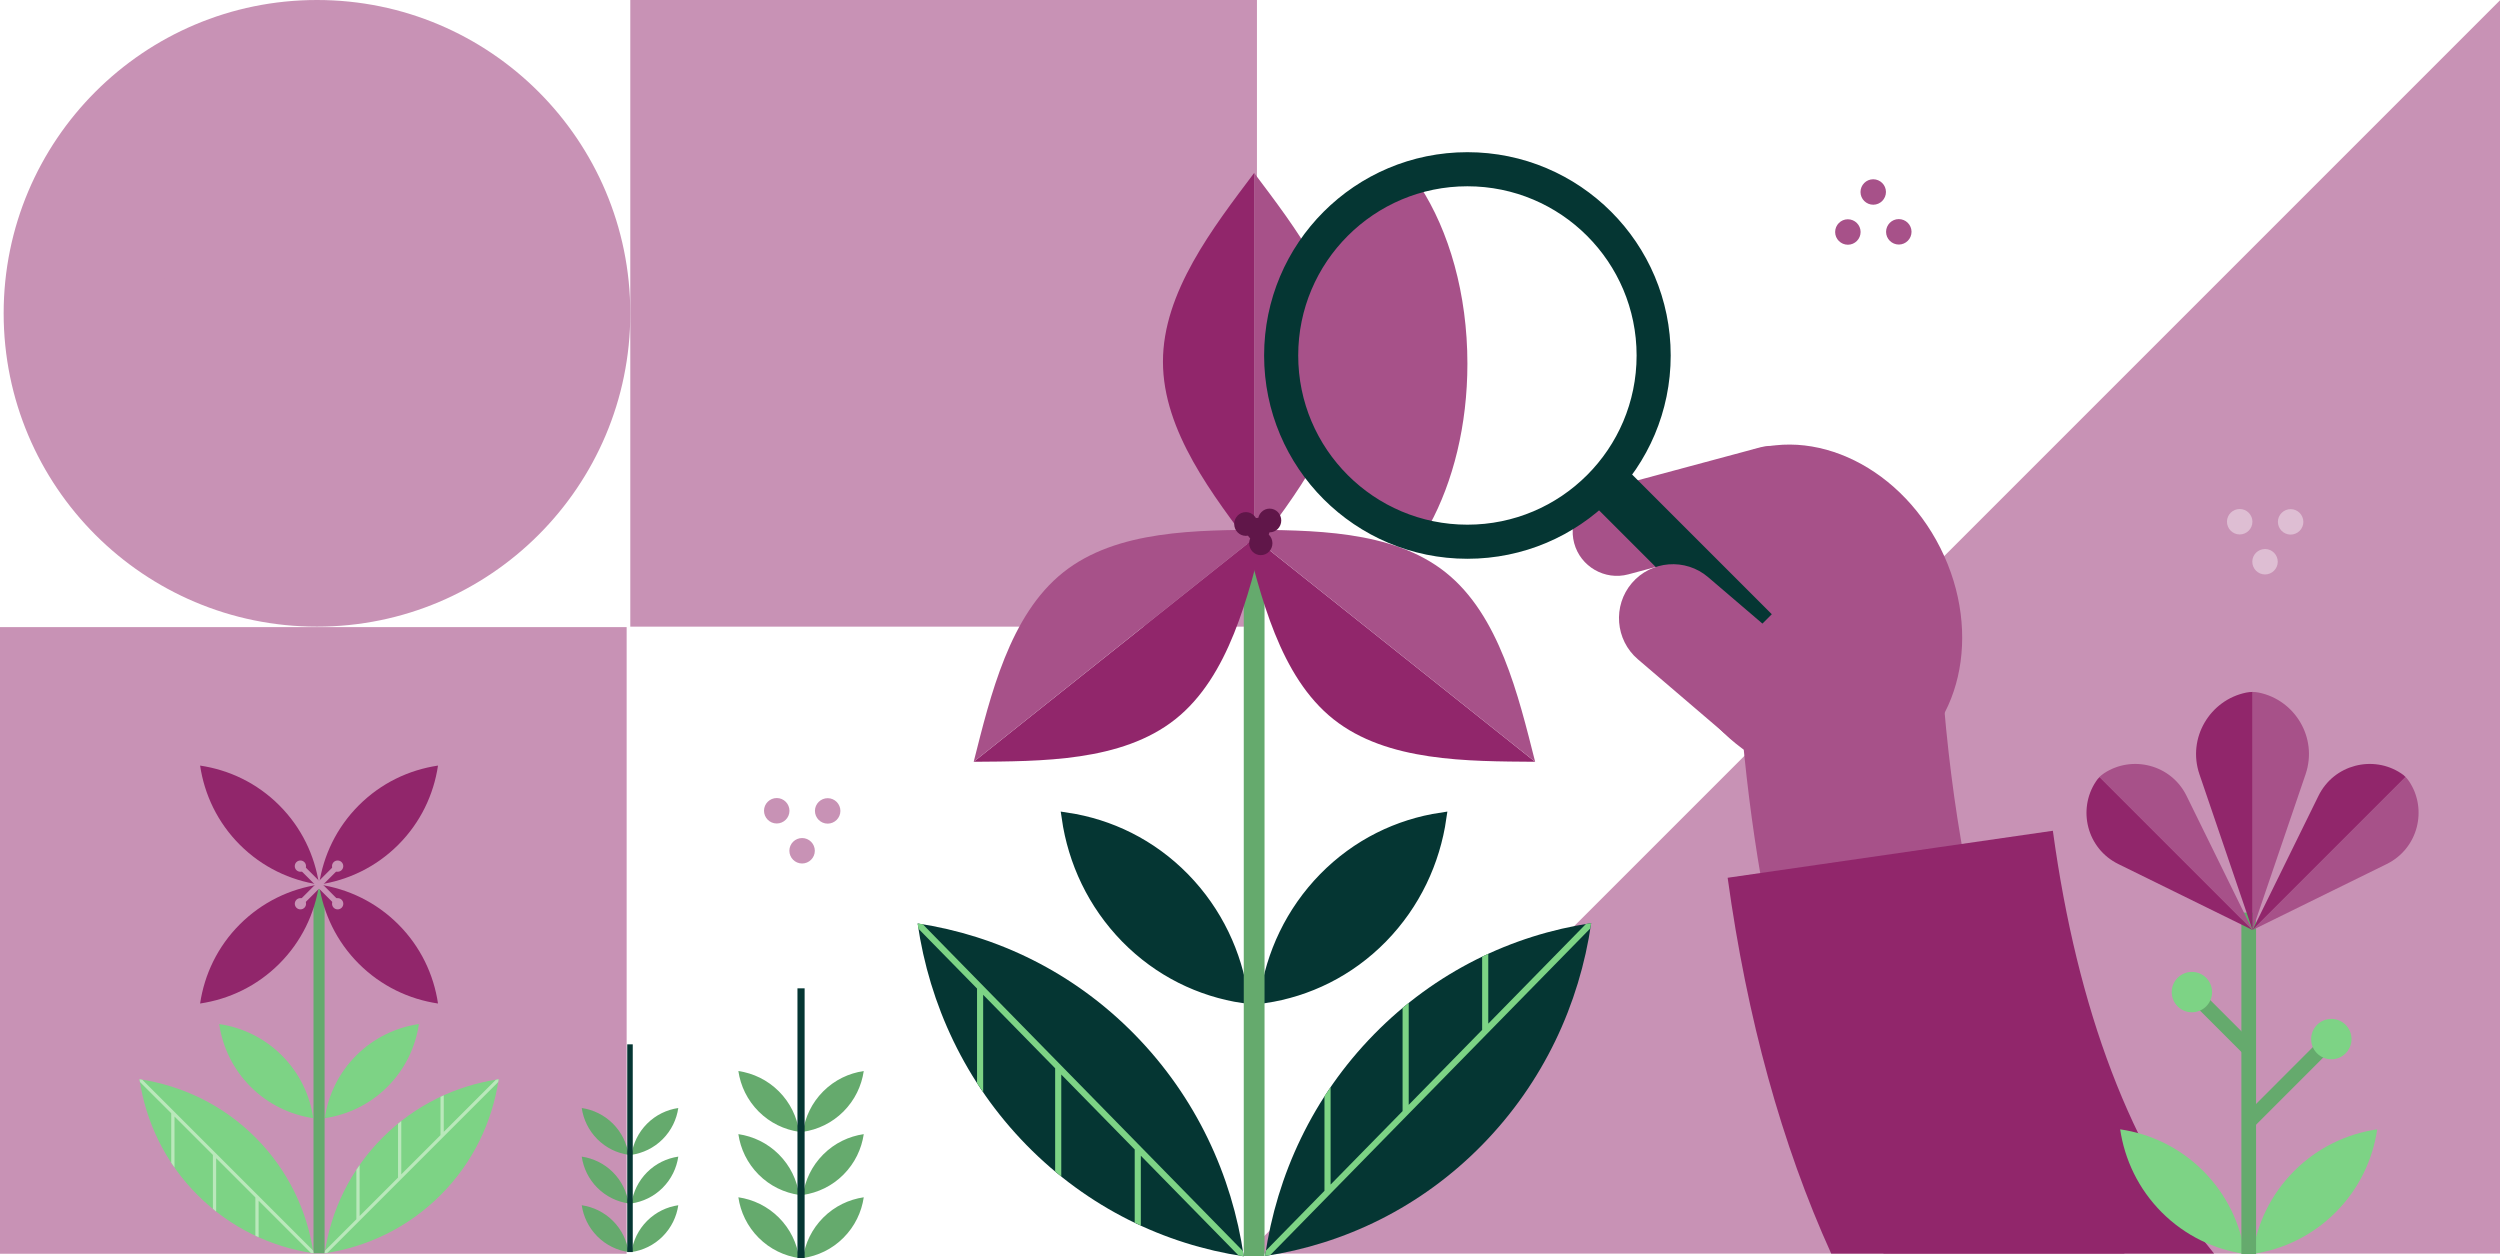 <?xml version="1.0" encoding="UTF-8"?>
<svg id="Layer_2" data-name="Layer 2" xmlns="http://www.w3.org/2000/svg" xmlns:xlink="http://www.w3.org/1999/xlink" viewBox="0 0 698 351.26">
  <defs>
    <style>
      .cls-1 {
        fill: #bae8bb;
      }

      .cls-1, .cls-2, .cls-3, .cls-4 {
        stroke-miterlimit: 10;
      }

      .cls-1, .cls-3, .cls-4 {
        stroke-width: 2px;
      }

      .cls-1, .cls-3, .cls-5 {
        stroke: #65aa6d;
      }

      .cls-6, .cls-2 {
        fill: #053633;
      }

      .cls-6, .cls-7, .cls-8, .cls-9, .cls-10, .cls-11, .cls-12, .cls-13, .cls-14, .cls-15, .cls-16, .cls-17 {
        stroke-width: 0px;
      }

      .cls-2, .cls-18, .cls-19, .cls-4 {
        stroke: #053633;
      }

      .cls-7 {
        fill: #debed3;
      }

      .cls-7, .cls-8, .cls-10, .cls-11, .cls-12, .cls-13 {
        fill-rule: evenodd;
      }

      .cls-18 {
        stroke-width: 9.52px;
      }

      .cls-18, .cls-20, .cls-3, .cls-19, .cls-5 {
        fill: none;
      }

      .cls-20 {
        stroke: #c892b5;
        stroke-width: 1.55px;
      }

      .cls-8 {
        fill: #c892b5;
      }

      .cls-9 {
        fill: #601649;
      }

      .cls-19 {
        stroke-width: 13.6px;
      }

      .cls-4 {
        fill: #263b05;
      }

      .cls-5 {
        stroke-width: 3.1px;
      }

      .cls-10, .cls-17 {
        fill: #91266b;
      }

      .cls-11, .cls-16 {
        fill: #a75189;
      }

      .cls-12, .cls-15 {
        fill: #7dd385;
      }

      .cls-13 {
        fill: #bae8bb;
      }

      .cls-14 {
        fill: #65aa6d;
      }
    </style>
    <symbol id="Flower_Dark_02" data-name="Flower Dark 02" viewBox="0 0 45.23 76.55">
      <g>
        <g>
          <path class="cls-15" d="M4.59,59.57c.61,4.14,2.49,8.12,5.67,11.31,3.19,3.19,7.17,5.06,11.31,5.67-.61-4.14-2.49-8.12-5.67-11.31-3.19-3.19-7.17-5.06-11.31-5.67Z"/>
          <path class="cls-15" d="M39.6,59.57c-.61,4.14-2.49,8.12-5.67,11.31-3.19,3.19-7.17,5.06-11.31,5.67.61-4.14,2.49-8.12,5.67-11.31,3.19-3.19,7.17-5.06,11.31-5.67Z"/>
        </g>
        <line class="cls-1" x1="22.1" y1="76.55" x2="22.1" y2="30.05"/>
        <line class="cls-1" x1="22.1" y1="58.53" x2="32" y2="48.62"/>
        <line class="cls-1" x1="22.1" y1="48.62" x2="15.02" y2="41.54"/>
        <circle class="cls-15" cx="14.36" cy="40.88" r="2.75"/>
        <circle class="cls-15" cx="33.35" cy="47.28" r="2.75"/>
        <g>
          <g>
            <path class="cls-16" d="M13.63,14.15c-2.11-4.29-7.45-5.58-11.24-3.07-.22.15-.43.32-.62.5l20.84,20.84L13.63,14.15Z"/>
            <path class="cls-17" d="M4.34,23.44l18.27,8.98L1.78,11.59c-.19.19-.36.39-.5.62C-1.23,16,.05,21.33,4.34,23.44Z"/>
          </g>
          <g>
            <path class="cls-16" d="M40.89,23.44c4.29-2.11,5.58-7.45,3.07-11.24-.15-.22-.32-.43-.5-.62l-20.84,20.84,18.27-8.98Z"/>
            <path class="cls-17" d="M31.6,14.15l-8.98,18.27,20.84-20.84c-.19-.19-.39-.36-.62-.5-3.79-2.51-9.13-1.22-11.24,3.07Z"/>
          </g>
          <g>
            <path class="cls-16" d="M29.84,11.22c1.7-4.98-1.45-10.13-6.36-11.13-.29-.06-.58-.09-.87-.09v32.43l7.23-21.21Z"/>
            <path class="cls-17" d="M15.39,11.22l7.23,21.21V0c-.29,0-.58.03-.87.09-4.9,1-8.06,6.15-6.36,11.13Z"/>
          </g>
        </g>
      </g>
    </symbol>
    <symbol id="Flower_Dark_4" data-name="Flower Dark 4" viewBox="0 0 64.85 102.19">
      <g>
        <g>
          <path class="cls-2" d="M14.37,60.83c.61,4.14,2.49,8.12,5.67,11.31,3.19,3.19,7.17,5.06,11.31,5.67-.61-4.14-2.49-8.12-5.67-11.31-3.19-3.19-7.17-5.06-11.31-5.67Z"/>
          <path class="cls-2" d="M50.41,60.83c-.61,4.14-2.49,8.12-5.67,11.31-3.19,3.19-7.17,5.06-11.31,5.67.61-4.14,2.49-8.12,5.67-11.31,3.19-3.19,7.17-5.06,11.31-5.67Z"/>
        </g>
        <line class="cls-3" x1="32.4" y1="102.16" x2="32.4" y2="35.77"/>
        <path class="cls-6" d="M0,70.79c1.13,7.65,4.6,15.02,10.49,20.91,5.89,5.89,13.26,9.36,20.91,10.49-1.13-7.65-4.6-15.02-10.49-20.91-5.89-5.89-13.26-9.36-20.91-10.49Z"/>
        <path class="cls-15" d="M31.32,101.69L.5,70.87c-.17-.03-.33-.06-.5-.08.02.17.06.33.08.5l5.64,5.64v8.92c.19.29.39.58.59.86v-9.19l6.93,6.93v9.73c.2.16.39.32.59.48v-9.62l7.07,7.07v6.9c.2.09.39.19.59.28v-6.59l9.4,9.4c.17.03.33.06.5.08-.02-.17-.06-.33-.08-.5Z"/>
        <path class="cls-6" d="M33.45,102.16c1.13-7.65,4.6-15.02,10.49-20.91,5.89-5.89,13.26-9.36,20.91-10.49-1.13,7.65-4.6,15.02-10.49,20.91-5.89,5.89-13.26,9.36-20.91,10.49Z"/>
        <path class="cls-15" d="M64.76,71.26l-30.81,30.81c-.17.03-.33.06-.5.08.02-.17.06-.33.08-.5l5.64-5.64v-8.92c.19-.29.39-.58.59-.86v9.19s6.93-6.93,6.93-6.93v-9.73c.2-.16.39-.32.59-.48v9.62s7.07-7.07,7.07-7.07v-6.9c.2-.09.39-.19.59-.28v6.59s9.4-9.4,9.4-9.4c.17-.03.33-.06.5-.08-.02.17-.06.33-.08.5Z"/>
        <g>
          <path class="cls-17" d="M32.4,35.58V0c-3.95,5.15-8.79,11.25-8.78,17.81,0,6.55,4.83,12.63,8.78,17.77Z"/>
          <path class="cls-16" d="M32.4,35.58V0c3.95,5.15,8.79,11.25,8.78,17.81,0,6.55-4.83,12.63-8.78,17.77Z"/>
          <path class="cls-17" d="M59.45,55.54l-28.05-21.89c1.63,6.28,3.46,13.85,8.64,17.88,5.17,4.02,12.93,3.96,19.41,4.01Z"/>
          <path class="cls-16" d="M59.45,55.54l-28.05-21.89c6.49.05,14.27-.01,19.44,4.03,5.16,4.03,6.99,11.58,8.61,17.85Z"/>
          <path class="cls-17" d="M5.4,55.54l28.05-21.89c-1.63,6.28-3.46,13.85-8.64,17.88-5.17,4.02-12.93,3.96-19.41,4.01Z"/>
          <path class="cls-16" d="M5.4,55.54l28.05-21.89c-6.49.05-14.27-.01-19.44,4.03-5.16,4.03-6.99,11.58-8.61,17.85Z"/>
          <circle class="cls-9" cx="31.6" cy="33.11" r="1.12"/>
          <circle class="cls-9" cx="33.04" cy="34.93" r="1.12"/>
          <circle class="cls-9" cx="33.89" cy="32.78" r="1.12"/>
          <circle class="cls-9" cx="32.78" cy="33.65" r="1.12"/>
        </g>
      </g>
    </symbol>
    <symbol id="FlowerDark12" viewBox="0 0 10.83 10.83">
      <line id="Stroke-119" class="cls-20" x1="10.28" y1=".55" x2=".55" y2="10.28"/>
    </symbol>
    <symbol id="Leaf_02" data-name="Leaf 02" viewBox="0 0 35.01 75.32">
      <g>
        <g>
          <path class="cls-14" d="M0,58.34c.61,4.14,2.49,8.12,5.67,11.31,3.19,3.19,7.17,5.06,11.31,5.67-.61-4.14-2.49-8.12-5.67-11.31C8.12,60.83,4.14,58.95,0,58.34Z"/>
          <path class="cls-14" d="M35.01,58.34c-.61,4.14-2.49,8.12-5.67,11.31s-7.17,5.06-11.31,5.67c.61-4.14,2.49-8.12,5.67-11.31,3.19-3.19,7.17-5.06,11.31-5.67Z"/>
        </g>
        <g>
          <path class="cls-14" d="M0,40.71c.61,4.14,2.49,8.12,5.67,11.31,3.19,3.19,7.17,5.06,11.31,5.67-.61-4.14-2.49-8.12-5.67-11.31-3.19-3.19-7.17-5.06-11.31-5.67Z"/>
          <path class="cls-14" d="M35.01,40.71c-.61,4.14-2.49,8.12-5.67,11.31s-7.17,5.06-11.31,5.67c.61-4.14,2.49-8.12,5.67-11.31,3.19-3.19,7.17-5.06,11.31-5.67Z"/>
        </g>
        <g>
          <path class="cls-14" d="M0,23.09c.61,4.14,2.49,8.12,5.67,11.31,3.19,3.19,7.17,5.06,11.31,5.67-.61-4.14-2.49-8.12-5.67-11.31C8.12,25.58,4.14,23.7,0,23.09Z"/>
          <path class="cls-14" d="M35.01,23.09c-.61,4.14-2.49,8.12-5.67,11.31-3.19,3.19-7.17,5.06-11.31,5.67.61-4.14,2.49-8.12,5.67-11.31,3.19-3.19,7.17-5.06,11.31-5.67Z"/>
        </g>
        <line class="cls-4" x1="17.5" y1="75.32" x2="17.5"/>
      </g>
    </symbol>
    <symbol id="New_Symbol" data-name="New Symbol" viewBox="0 0 100.29 136.17">
      <g>
        <path id="Fill-87" class="cls-12" d="M22.25,72.16c.95,6.4,3.85,12.58,8.78,17.51,4.93,4.93,11.1,7.83,17.51,8.78-.95-6.4-3.85-12.58-8.78-17.51-4.93-4.93-11.1-7.83-17.51-8.78"/>
        <path id="Fill-89" class="cls-12" d="M78.02,72.16c-.95,6.4-3.85,12.58-8.78,17.51-4.93,4.93-11.1,7.83-17.51,8.78.95-6.4,3.85-12.58,8.78-17.51,4.93-4.93,11.1-7.83,17.51-8.78"/>
        <line id="Stroke-91" class="cls-5" x1="50.14" y1="136.17" x2="50.14" y2="33.59"/>
        <path id="Fill-93" class="cls-12" d="M0,87.57c1.76,11.84,7.12,23.25,16.24,32.36,9.11,9.12,20.52,14.48,32.36,16.24-1.76-11.84-7.12-23.25-16.24-32.36C23.25,94.7,11.84,89.33,0,87.57"/>
        <path id="Fill-95" class="cls-13" d="M48.47,135.4L.78,87.7c-.26-.04-.52-.09-.78-.13.04.26.09.52.13.78l8.74,8.73v13.81c.29.45.6.89.91,1.33v-14.23l10.72,10.72v15.06c.3.25.61.5.91.74v-14.89l10.95,10.95v10.69c.3.14.61.29.91.43v-10.2l14.55,14.55c.26.04.52.09.78.13-.04-.26-.09-.52-.13-.77"/>
        <path id="Fill-97" class="cls-12" d="M51.69,136.17c1.75-11.84,7.12-23.25,16.24-32.36,9.11-9.11,20.52-14.48,32.36-16.24-1.76,11.84-7.12,23.25-16.24,32.36-9.11,9.11-20.52,14.48-32.36,16.24"/>
        <path id="Fill-99" class="cls-13" d="M100.16,88.35l-47.69,47.69c-.26.04-.52.09-.78.13.04-.26.09-.52.13-.77l8.74-8.73v-13.81c.29-.45.6-.89.91-1.33v14.23l10.72-10.72v-15.06c.3-.25.61-.5.91-.74v14.89l10.95-10.95v-10.69c.3-.14.61-.29.91-.43v10.2l14.55-14.55c.26-.04.52-.09.78-.13-.04.26-.09.52-.13.78"/>
        <path id="Fill-101" class="cls-10" d="M16.93,0c1.2,8.09,4.87,15.89,11.1,22.12,6.23,6.23,14.02,9.9,22.11,11.1-1.2-8.09-4.87-15.89-11.1-22.12C32.82,4.87,25.02,1.2,16.93,0"/>
        <path id="Fill-103" class="cls-10" d="M50.14,33.21c1.2,8.09,4.87,15.89,11.1,22.12,6.23,6.23,14.02,9.9,22.11,11.1-1.2-8.09-4.87-15.89-11.1-22.11-6.23-6.23-14.02-9.9-22.11-11.1"/>
        <path id="Fill-105" class="cls-10" d="M83.35,0c-1.2,8.09-4.87,15.89-11.1,22.12-6.23,6.23-14.02,9.9-22.11,11.1,1.2-8.09,4.87-15.89,11.1-22.12,6.23-6.23,14.02-9.9,22.11-11.1"/>
        <path id="Fill-107" class="cls-10" d="M50.14,33.21c-1.2,8.09-4.87,15.89-11.1,22.12-6.23,6.23-14.02,9.9-22.11,11.1,1.2-8.09,4.87-15.89,11.1-22.11,6.23-6.23,14.02-9.9,22.11-11.1"/>
        <line id="Stroke-109" class="cls-20" x1="45.39" y1="28.53" x2="55.13" y2="38.26"/>
        <path id="Fill-111" class="cls-8" d="M46.5,28.07c0,.87-.7,1.57-1.57,1.57s-1.57-.7-1.57-1.57.7-1.57,1.57-1.57,1.57.7,1.57,1.57"/>
        <path id="Fill-113" class="cls-8" d="M56.9,28.07c0,.87-.7,1.57-1.57,1.57s-1.57-.7-1.57-1.57.7-1.57,1.57-1.57,1.57.7,1.57,1.57"/>
        <path id="Fill-115" class="cls-8" d="M46.51,38.58c0,.87-.7,1.57-1.57,1.57s-1.57-.7-1.57-1.57.7-1.57,1.57-1.57,1.57.7,1.57,1.57"/>
        <path id="Fill-117" class="cls-8" d="M56.91,38.58c0,.87-.7,1.57-1.57,1.57s-1.57-.7-1.57-1.57.7-1.57,1.57-1.57,1.57.7,1.57,1.57"/>
        <use width="10.83" height="10.83" transform="translate(44.59 27.98)" xlink:href="#FlowerDark12"/>
      </g>
    </symbol>
  </defs>
  <g id="Layer_1-2" data-name="Layer 1">
    <polygon id="Fill-1" class="cls-8" points="175.98 174.96 350.94 174.96 350.94 0 175.98 0 175.98 174.96"/>
    <polygon id="Fill-2" class="cls-8" points="348.08 350 698 350 698 .08 348.08 350"/>
    <polygon id="Fill-3" class="cls-8" points="0 350.05 174.96 350.05 174.96 175.09 0 175.09 0 350.05"/>
    <path id="Fill-67" class="cls-11" d="M541.8,183.87c-.96-15.66-14.49-27.54-30.08-26.62-15.66.95-27.57,14.42-26.62,30.07,3.95,64.69,17.61,119.05,40.81,162.68h67.28c-29.8-39.2-47.04-94.81-51.39-166.13"/>
    <path id="Fill-69" class="cls-10" d="M573.15,231.95l-90.79,13.12c5.43,39.4,15.08,74.41,28.91,104.93h106.9c-23.09-28.3-38.16-67.78-45.01-118.05"/>
    <path id="Fill-71" class="cls-11" d="M506.58,133.61h0c1.76,6.55-2.16,13.36-8.71,15.12l-43.24,11.63c-6.56,1.76-13.36-2.16-15.12-8.71-1.76-6.55,2.16-13.36,8.71-15.12l43.24-11.63c6.55-1.76,13.36,2.16,15.12,8.71"/>
    <path id="Fill-73" class="cls-11" d="M484.09,127.74c-19.85,9.96-26.2,37.43-14.19,61.36,12.01,23.93,37.83,35.25,57.68,25.29,19.85-9.96,26.2-37.43,14.19-61.36-12.01-23.93-37.83-35.25-57.68-25.29"/>
    <path id="Fill-75" class="cls-11" d="M396.38,51.88c-21.41,4.98-37.36,24.17-37.36,47.09s17.32,43.72,40.09,47.64c6.6-12.13,10.59-27.87,10.59-45.07,0-19.47-5.11-37.05-13.32-49.66"/>
    <line id="Stroke-79" class="cls-19" x1="447.96" y1="134.38" x2="489.88" y2="176.3"/>
    <path id="Fill-81" class="cls-11" d="M504.34,204.45h0c-5.39,6.31-14.96,7.05-21.27,1.66l-25.79-22.05c-6.3-5.39-7.05-14.96-1.66-21.27,5.39-6.31,14.96-7.05,21.27-1.66l25.79,22.05c6.31,5.39,7.05,14.96,1.66,21.27"/>
    <path id="Fill-83" class="cls-8" d="M175.98,87.48c0,48.31-39.17,87.48-87.48,87.48S1.02,135.79,1.02,87.48,40.18,0,88.5,0s87.48,39.17,87.48,87.48"/>
    <path id="Fill-85" class="cls-8" d="M132.24,87.48c0,24.16-19.58,43.74-43.74,43.74s-43.74-19.58-43.74-43.74,19.58-43.74,43.74-43.74,43.74,19.58,43.74,43.74"/>
    <use width="100.29" height="136.17" transform="translate(38.94 213.75)" xlink:href="#New_Symbol"/>
    <path id="Fill-143" class="cls-7" d="M628.88,145.68c0-1.96-1.58-3.56-3.54-3.57-1.96,0-3.56,1.58-3.57,3.54,0,1.96,1.58,3.56,3.54,3.57,1.96,0,3.56-1.58,3.57-3.54"/>
    <path id="Fill-145" class="cls-7" d="M643.1,145.72c0-1.96-1.58-3.56-3.54-3.57-1.96,0-3.56,1.58-3.57,3.54,0,1.96,1.58,3.56,3.54,3.57,1.96,0,3.56-1.58,3.57-3.54"/>
    <path id="Fill-147" class="cls-7" d="M635.95,156.85c0-1.96-1.58-3.56-3.54-3.57-1.96,0-3.56,1.58-3.57,3.54,0,1.96,1.58,3.56,3.54,3.57,1.96,0,3.56-1.58,3.57-3.54"/>
    <path id="Fill-149" class="cls-8" d="M220.42,226.38c0-1.96-1.58-3.56-3.54-3.57-1.96,0-3.56,1.58-3.57,3.54,0,1.96,1.58,3.56,3.54,3.57,1.96,0,3.56-1.58,3.57-3.54"/>
    <path id="Fill-151" class="cls-8" d="M234.64,226.42c0-1.96-1.58-3.56-3.54-3.57-1.96,0-3.56,1.58-3.57,3.54,0,1.96,1.58,3.56,3.54,3.57,1.96,0,3.56-1.58,3.57-3.54"/>
    <path id="Fill-153" class="cls-8" d="M227.5,237.55c0-1.96-1.58-3.56-3.54-3.57-1.96,0-3.56,1.58-3.57,3.54,0,1.96,1.58,3.56,3.54,3.57,1.96,0,3.56-1.58,3.57-3.54"/>
    <path id="Fill-155" class="cls-11" d="M519.48,64.76c0,1.96-1.58,3.56-3.54,3.57-1.96,0-3.56-1.58-3.57-3.54,0-1.96,1.58-3.56,3.54-3.57,1.96,0,3.56,1.58,3.57,3.54"/>
    <path id="Fill-157" class="cls-11" d="M533.7,64.71c0,1.96-1.58,3.56-3.54,3.57-1.96,0-3.56-1.58-3.57-3.54,0-1.96,1.58-3.56,3.54-3.57,1.96,0,3.56,1.58,3.57,3.54"/>
    <path id="Fill-159" class="cls-11" d="M526.56,53.59c0,1.96-1.58,3.56-3.54,3.57-1.96,0-3.56-1.58-3.57-3.54,0-1.96,1.58-3.56,3.54-3.57,1.96,0,3.56,1.58,3.57,3.54"/>
    <use width="35.01" height="75.32" transform="translate(206.15 275.94)" xlink:href="#Leaf_02"/>
    <use width="35.01" height="75.32" transform="translate(162.42 291.58) scale(.77)" xlink:href="#Leaf_02"/>
    <use width="64.85" height="102.19" transform="translate(256.2 48.29) scale(2.9 2.96)" xlink:href="#Flower_Dark_4"/>
    <path id="Stroke-77" class="cls-18" d="M461.7,99.25c0,28.72-23.28,52-52,52s-52-23.28-52-52,23.28-52,52-52,52,23.28,52,52Z"/>
    <use width="45.23" height="76.55" transform="translate(582.54 193.19) scale(2.05)" xlink:href="#Flower_Dark_02"/>
  </g>
</svg>